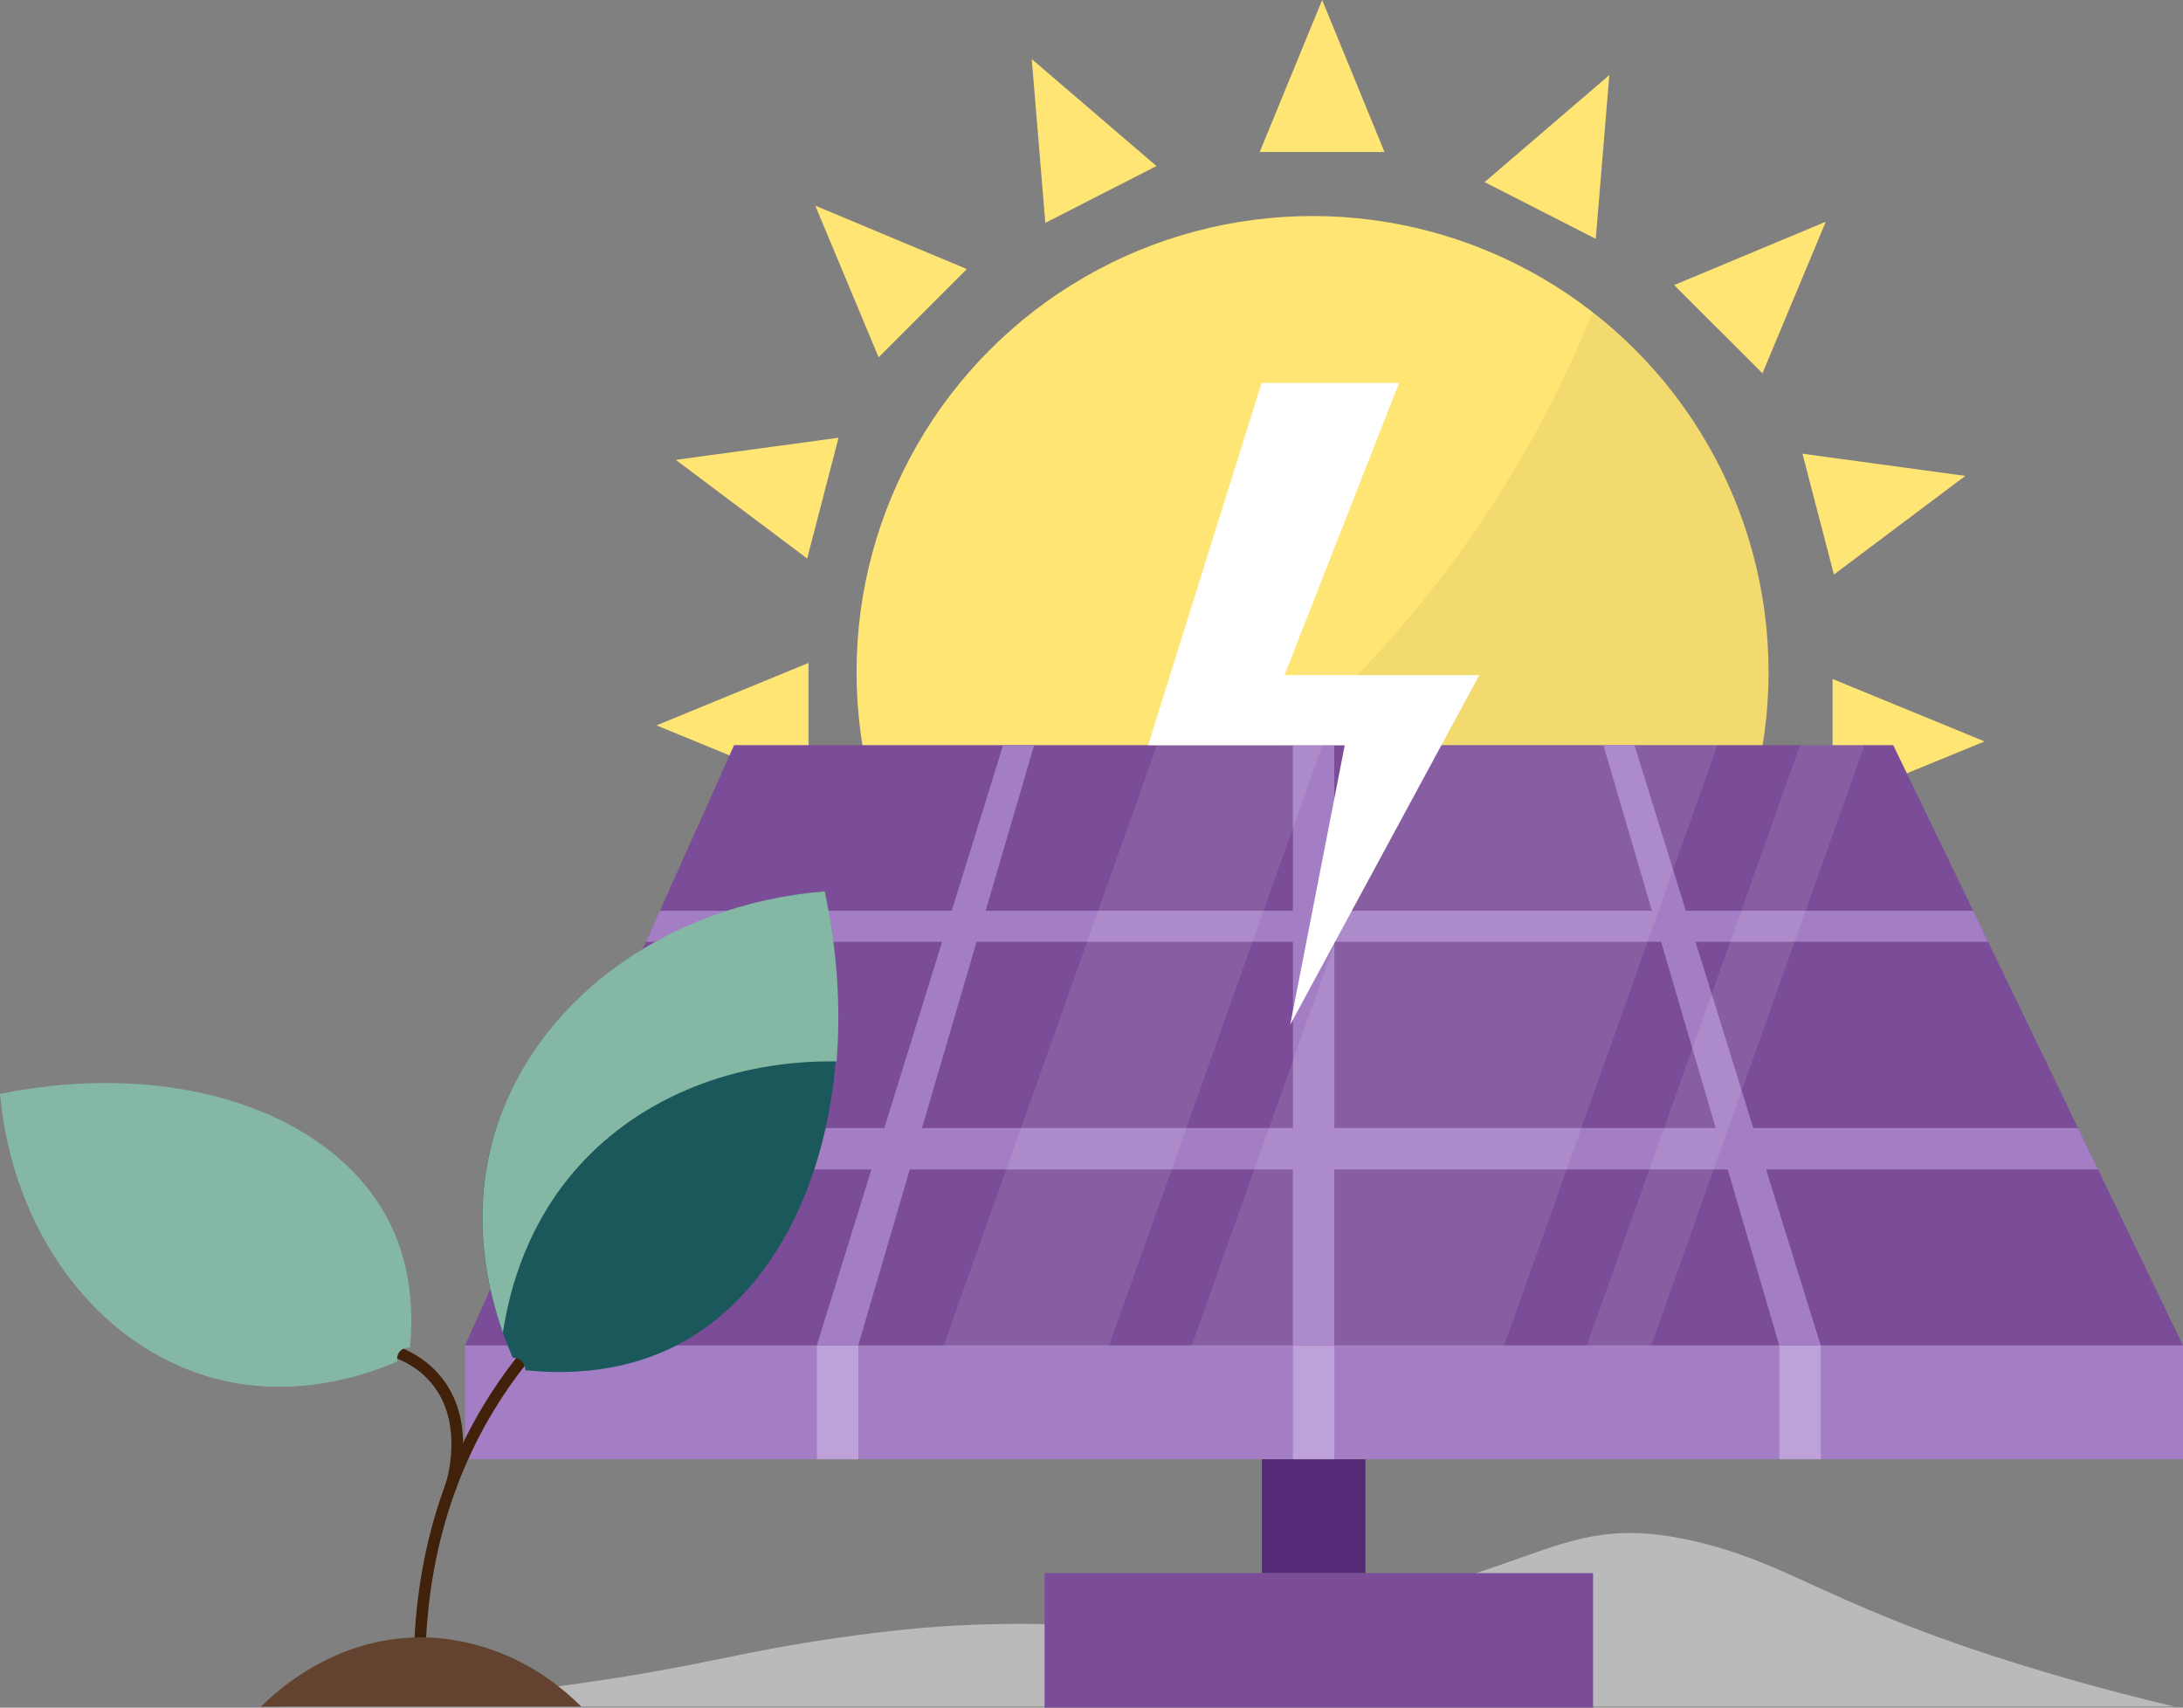 <svg viewBox="0 0 379.77 297.07" xmlns="http://www.w3.org/2000/svg" id="Lager_2">
  <rect x="0" y="0" width="379.77" height="297.07" fill="#808080" stroke="none"/>
  <defs>
    <style>
      .cls-1 {
        fill: #634230;
      }

      .cls-2 {
        fill: #1b585c;
      }

      .cls-3 {
        fill: #dac2ef;
      }

      .cls-4 {
        fill: #552a77;
      }

      .cls-5 {
        fill: #7b4d99;
      }

      .cls-6 {
        fill: #fff;
      }

      .cls-7 {
        fill: #bababa;
      }

      .cls-8 {
        fill: #a47ec4;
      }

      .cls-9 {
        fill: #85b8a4;
      }

      .cls-10 {
        opacity: .51;
      }

      .cls-11 {
        opacity: .1;
      }

      .cls-12 {
        opacity: .05;
      }

      .cls-13 {
        fill: #42210b;
      }

      .cls-14 {
        fill: #ffe573;
      }
    </style>
  </defs>
  <g id="Lager_1-2">
    <g>
      <path d="M378.27,296.89H45.41c13.52-.06,33.98-.82,58.74-4.52,19.04-2.85,24.84-5.07,42.17-7.53,31.32-4.45,37.5-.75,66.27-3.01,55.82-4.39,55.47-20.12,82.84-13.56,16.98,4.07,23.48,11.66,60.25,22.59,9.46,2.81,17.35,4.79,22.59,6.02Z" class="cls-7"></path>
      <g>
        <g>
          <polygon points="230.01 0 219.15 26.44 240.86 26.44 230.01 0" class="cls-14"></polygon>
          <polygon points="317.63 38.57 291.25 49.59 306.61 64.94 317.63 38.57" class="cls-14"></polygon>
          <polygon points="345.25 128.98 318.81 118.12 318.81 139.83 345.25 128.98" class="cls-14"></polygon>
          <polygon points="341.9 82.79 313.57 78.93 319.04 99.95 341.9 82.79" class="cls-14"></polygon>
          <polygon points="279.97 13.06 258.27 31.68 277.61 41.55 279.97 13.06" class="cls-14"></polygon>
          <polygon points="141.83 35.78 168.2 46.81 152.85 62.16 141.83 35.78" class="cls-14"></polygon>
          <polygon points="114.21 126.19 140.65 115.33 140.65 137.05 114.21 126.19" class="cls-14"></polygon>
          <polygon points="117.56 80 145.88 76.15 140.42 97.16 117.56 80" class="cls-14"></polygon>
          <polygon points="179.49 10.28 201.19 28.89 181.85 38.77 179.49 10.28" class="cls-14"></polygon>
          <circle r="79.33" cy="116.91" cx="228.34" class="cls-14"></circle>
        </g>
        <g class="cls-12">
          <path d="M277.05,54.32c-6.25,15.53-19.13,41.78-44.54,66.77-25.46,25.04-51.98,37.47-67.62,43.46,14.48,19.25,37.5,31.7,63.44,31.7,43.82,0,79.33-35.52,79.33-79.33,0-25.45-11.99-48.08-30.62-62.59Z"></path>
        </g>
      </g>
      <path d="M80.9,234.06c15.6-34.81,31.21-69.62,46.81-104.43h201.65c16.8,34.81,33.61,69.62,50.41,104.43H80.9Z" class="cls-5"></path>
      <rect height="19.8" width="298.87" y="234.06" x="80.9" class="cls-8"></rect>
      <rect height="23.41" width="95.42" y="273.67" x="181.72" class="cls-5"></rect>
      <rect height="19.8" width="18" y="253.86" x="219.53" class="cls-4"></rect>
      <g>
        <g class="cls-10">
          <rect height="19.8" width="7.2" y="234.06" x="224.93" class="cls-3"></rect>
        </g>
        <g class="cls-10">
          <path d="M149.32,253.86h-7.2v-19.8h7.2v19.8Z" class="cls-3"></path>
        </g>
        <g class="cls-10">
          <rect height="19.8" width="7.2" y="234.06" x="309.55" class="cls-3"></rect>
        </g>
      </g>
      <path d="M365,203.45c-1.16-2.4-2.32-4.8-3.48-7.2h-56.5c-3.35-10.8-6.71-21.61-10.06-32.41h50.91c-.87-1.8-1.74-3.6-2.61-5.4h-49.98c-2.98-9.6-5.96-19.2-8.94-28.81h-5.4c2.81,9.6,5.63,19.2,8.44,28.81h-55.26v-28.81h-7.2v28.81h-53.45c2.81-9.6,5.63-19.2,8.44-28.81h-5.4c-2.98,9.6-5.96,19.2-8.94,28.81h-50.78c-.81,1.8-1.61,3.6-2.42,5.4h51.53c-3.35,10.8-6.71,21.61-10.06,32.41h-56c-1.08,2.4-2.15,4.8-3.23,7.2h56.99c-3.17,10.2-6.33,20.4-9.5,30.61h7.2c2.99-10.2,5.98-20.4,8.97-30.61h66.65v30.61h7.2v-30.61h68.45c2.99,10.2,5.98,20.4,8.97,30.61h7.2c-3.17-10.2-6.33-20.4-9.5-30.61h57.74ZM224.93,196.25h-64.54c3.17-10.8,6.33-21.61,9.5-32.41h55.04v32.41ZM232.14,196.25v-32.41h56.84c3.17,10.8,6.33,21.61,9.5,32.41h-66.34Z" class="cls-8"></path>
      <g>
        <g>
          <path d="M72.1,295.61c-.9-19.14,3.11-36.31,11.94-51.02,1.79-2.98,3.8-5.88,5.97-8.62l1.57,1.24c-2.12,2.67-4.08,5.5-5.82,8.41-8.62,14.36-12.54,31.15-11.65,49.89l-2,.09Z" class="cls-13"></path>
          <path d="M79.29,259.2l-1.89-.65c.15-.44,3.65-10.88-2.44-18.03-1.6-1.88-3.67-3.33-6.16-4.3l.73-1.86c2.79,1.1,5.13,2.73,6.95,4.87,6.71,7.87,3.22,18.76,2.8,19.98Z" class="cls-13"></path>
        </g>
        <path d="M143.47,155.06c-28.08,2.53-50.94,19.63-57.58,42.65-4.99,17.29.72,32.56,3.33,38.49.19,0,.81,0,1.36.44.81.62.82,1.6.82,1.73,13.13,1.37,21.84-2,26.47-4.41,21.86-11.4,32.9-43.24,25.59-78.9Z" class="cls-2"></path>
        <path d="M0,190.3c2.2,24.03,16.82,43.58,36.49,49.26,14.6,4.22,27.51-.5,32.65-2.72-.02-.1-.22-.97.37-1.7.68-.84,1.76-.69,1.81-.69,1.07-10.98-1.74-18.3-3.81-22.26-9.75-18.67-36.97-28.07-67.51-21.89Z" class="cls-9"></path>
        <path d="M100.69,202.87c10.89-12.1,27.28-18.49,44.84-18.22.76-9.28.15-19.28-2.05-29.59-28.02,2.29-50.93,19.49-57.58,42.65-3.95,13.77-1.19,26.29,1.59,34.11,1.23-8.15,4.5-19.3,13.2-28.95Z" class="cls-9"></path>
      </g>
      <path d="M101.14,296.89h-55.73c2.64-2.63,12.73-12.05,27.86-12.05,3.44,0,16.26.49,27.86,12.05Z" class="cls-1"></path>
      <g class="cls-11">
        <path d="M244.43,129.63l-37.1,104.43h54.34l37.1-104.43h-54.34Z" class="cls-6"></path>
      </g>
      <g class="cls-11">
        <path d="M324.35,129.63h-11.19l-37.1,104.43h11.19l37.1-104.43Z" class="cls-6"></path>
      </g>
      <g class="cls-11">
        <path d="M201.28,129.63l-37.1,104.43h28.77l37.1-104.43h-28.77Z" class="cls-6"></path>
      </g>
      <path d="M243.39,66.62h-23.92c-6.58,21.01-13.16,42.01-19.74,63.02h34.21c-3.16,16.2-6.32,32.41-9.48,48.61,10.96-20.27,21.93-40.53,32.89-60.8h-33.89c6.64-16.94,13.29-33.89,19.93-50.83Z" class="cls-6"></path>
    </g>
  </g>
</svg>